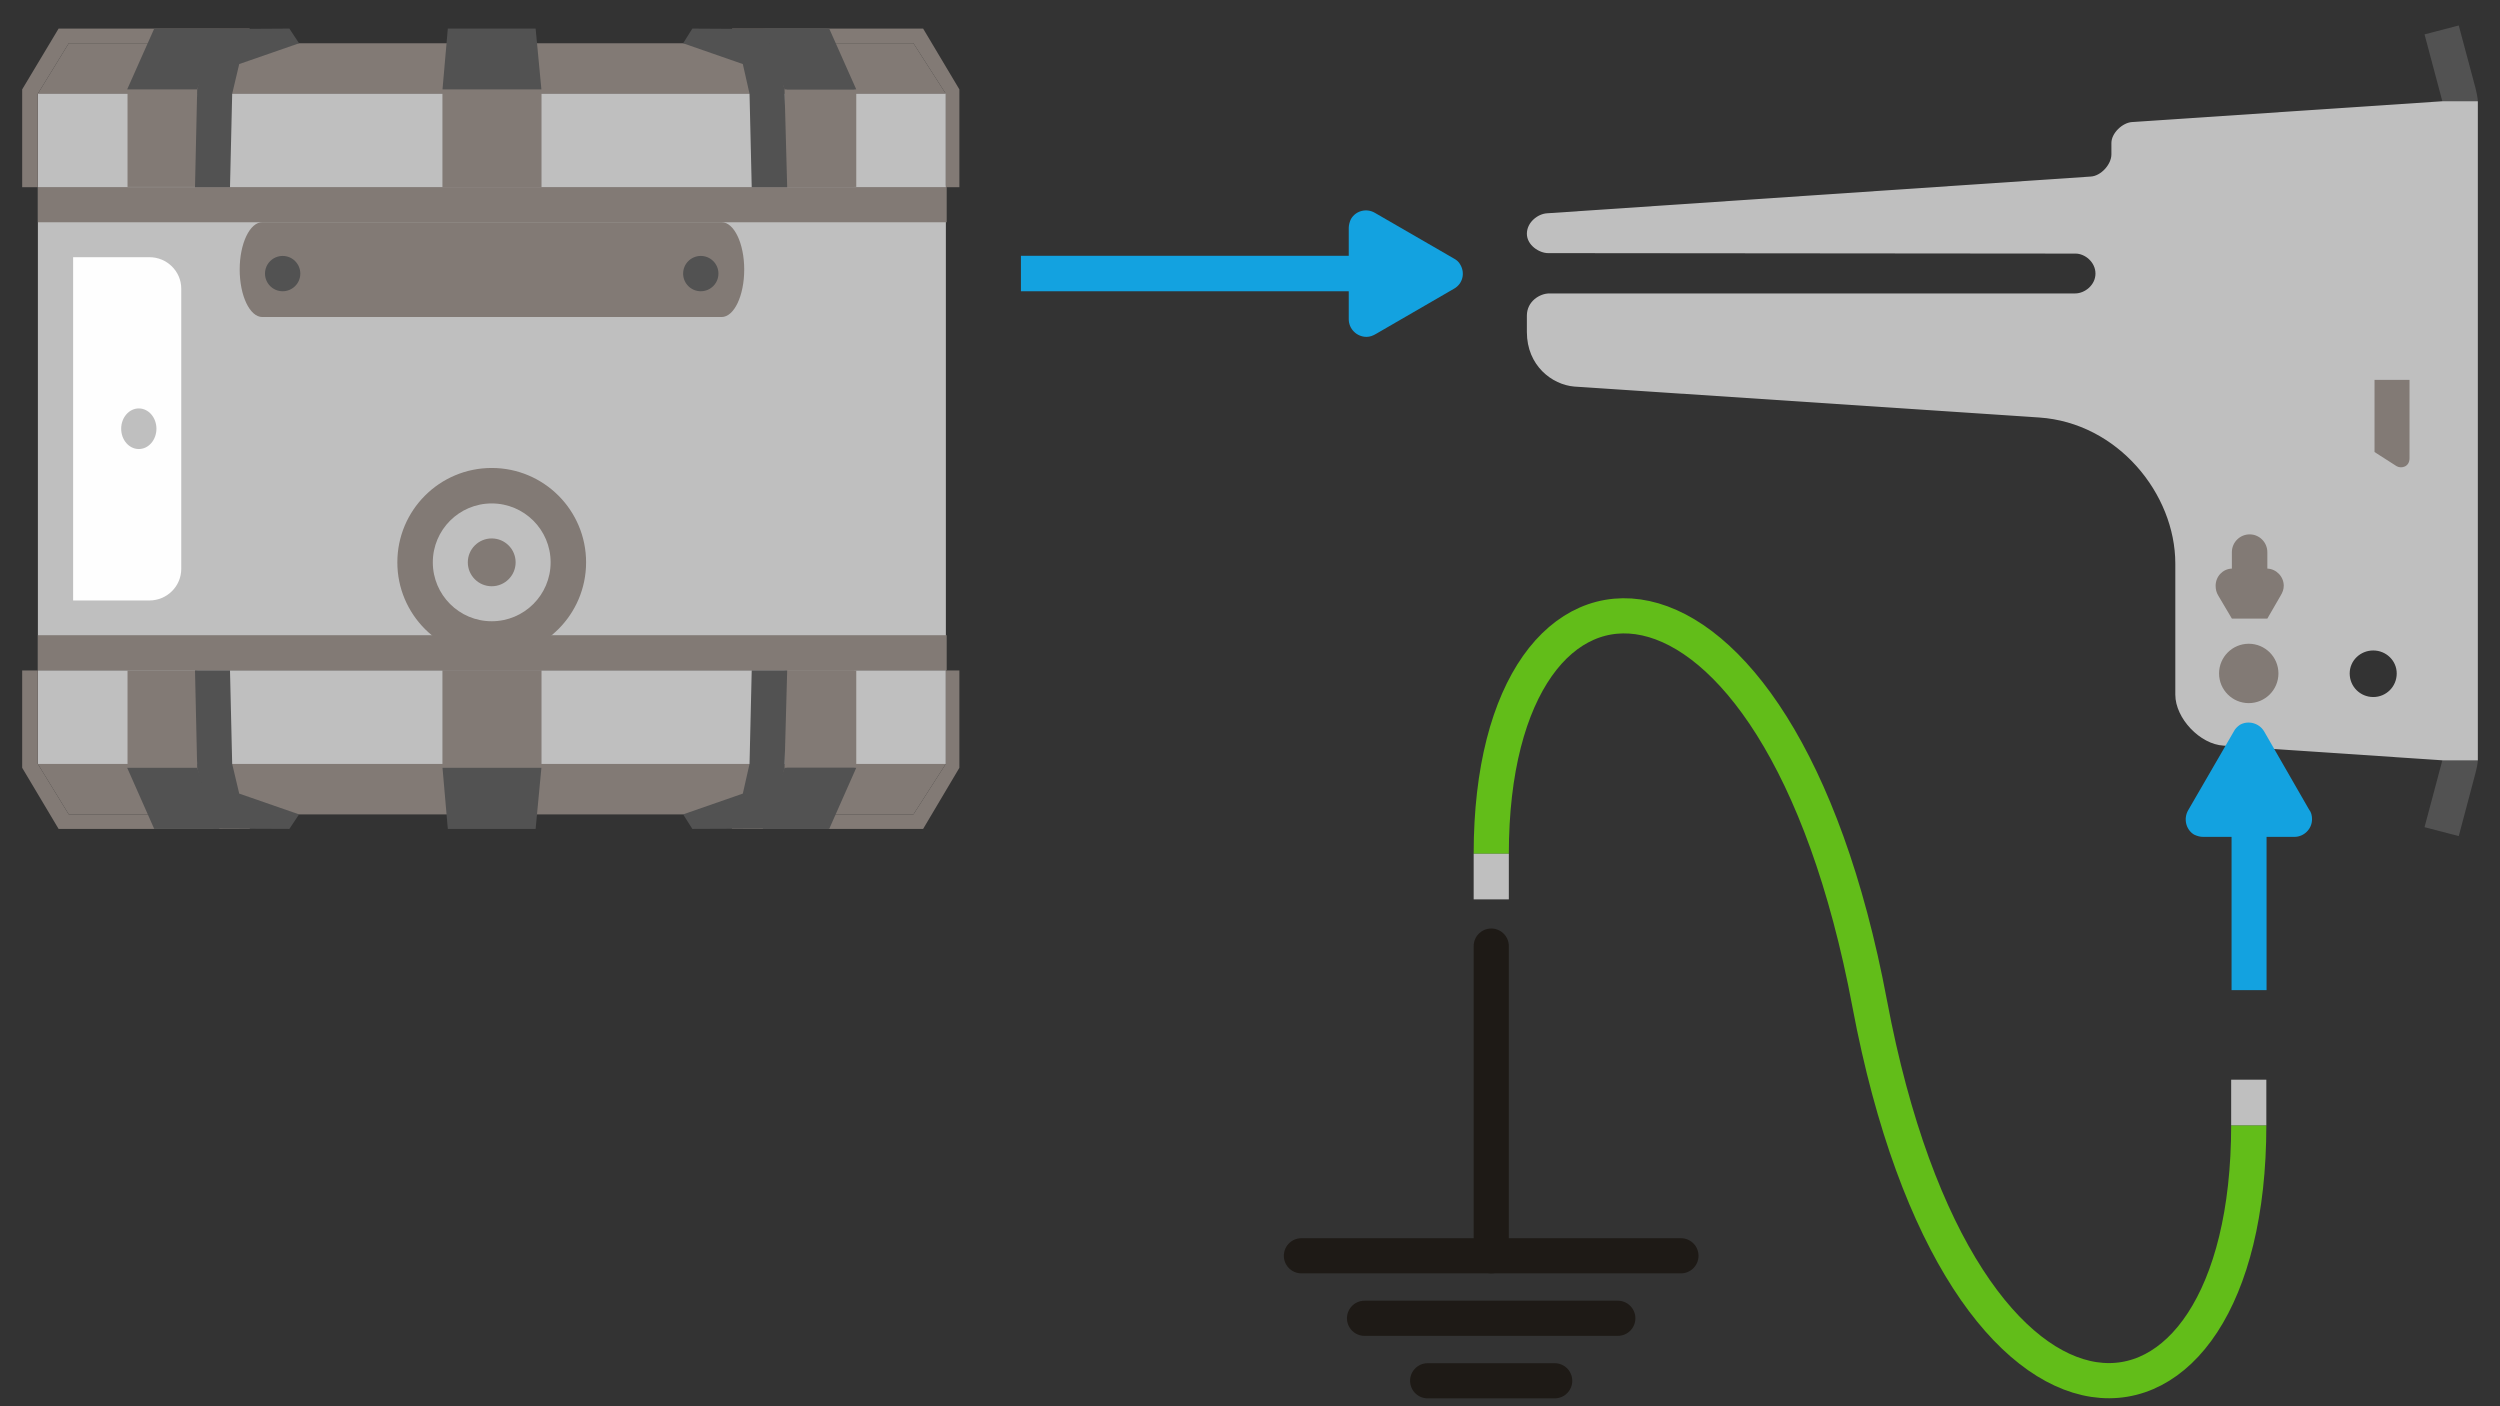 <?xml version="1.0" encoding="UTF-8"?>
<!DOCTYPE svg PUBLIC "-//W3C//DTD SVG 1.1//EN" "http://www.w3.org/Graphics/SVG/1.1/DTD/svg11.dtd">
<!-- Creator: CorelDRAW X8 -->
<svg xmlns="http://www.w3.org/2000/svg" xml:space="preserve" width="160px" height="90px" version="1.1" style="shape-rendering:geometricPrecision; text-rendering:geometricPrecision; image-rendering:optimizeQuality; fill-rule:evenodd; clip-rule:evenodd"
viewBox="0 0 16000 9000"
 xmlns:xlink="http://www.w3.org/1999/xlink">
 <rect x="0" y="0" width="16000" height="9000" fill="#333333" stroke="none"/>
 <defs>
  <style type="text/css">
   <![CDATA[
    .str1 {stroke:#62BD19;stroke-width:225.071}
    .str2 {stroke:#BFBFBF;stroke-width:225.071}
    .str0 {stroke:#1E1A16;stroke-width:225.071;stroke-linecap:round;stroke-linejoin:round}
    .fil0 {fill:none}
    .fil5 {fill:#13A2E0}
    .fil1 {fill:#525252}
    .fil3 {fill:#827A75}
    .fil2 {fill:#BFBFBF}
    .fil4 {fill:#FEFEFE}
   ]]>
  </style>
 </defs>
 <g id="Layer_x0020_1">
  <line class="fil0 str0" x1="8329" y1="8037" x2="10758" y2= "8037" />
  <line class="fil0 str0" x1="9544" y1="6055" x2="9544" y2= "8037" />
  <line class="fil0 str0" x1="8733" y1="8437" x2="10354" y2= "8437" />
  <line class="fil0 str0" x1="9137" y1="8837" x2="9950" y2= "8837" />
  <g id="_2854539459568">
   <path class="fil1" d="M15631 648l-114 -428 219 -57 107 400c6,28 15,60 15,88l0 4212c0,29 -9,57 -15,85l-107 403 -219 -57 114 -428 0 -4218z"/>
   <path class="fil2" d="M15631 648l-1984 133c-63,3 -134,71 -134,134l0 73c0,65 -68,139 -133,142l-3478 235c-59,3 -130,57 -130,131 0,73 79,124 136,124l3376 3c59,0 127,54 127,128 0,73 -68,127 -130,127l-3365 0c-62,0 -144,51 -144,142l0 105c0,215 161,337 303,349l2976 198c502,34 871,488 871,935l0 839c0,151 158,318 309,326l1400 94 227 0 0 -4218 -227 0zm-1239 3543c-65,0 -122,54 -122,119 0,68 57,122 122,122 68,0 122,-54 122,-122 0,-65 -54,-119 -122,-119zm797 -28c-83,0 -151,65 -151,147 0,85 68,151 151,151 82,0 150,-66 150,-151 0,-82 -68,-147 -150,-147z"/>
   <path class="fil3" d="M14398 3420c62,0 113,51 113,114l0 105c57,2 105,51 105,110l0 0c0,23 -8,43 -20,63l-85 147 -227 0 -87 -147c-12,-20 -17,-40 -17,-63l0 0c0,-59 45,-108 104,-110l0 -105c0,-63 51,-114 114,-114z"/>
   <path class="fil3" d="M15421 2431l0 502c0,54 -51,68 -82,51l-142 -91 0 -462 224 0z"/>
  </g>
  <g id="_2854539478608">
   <rect class="fil2" transform="matrix(1.53281E-13 -5.788 1 2.64845E-14 242.533 4290.3)" width="536" height="5811"/>
   <rect class="fil2" transform="matrix(-2.96876E-14 1.121 1 2.64845E-14 242.533 4290.3)" width="536" height="5811"/>
   <rect class="fil2" transform="matrix(2.96876E-14 -1.121 1 2.64845E-14 242.533 1197.5)" width="536" height="5811"/>
   <polygon class="fil3" points="242,4889 440,5212 5846,5212 6053,4889 "/>
   <polygon class="fil3" points="242,600 440,277 5846,277 6053,600 "/>
   <rect class="fil3" transform="matrix(2.64845E-14 -1 1.013 2.68256E-14 2831.56 4915.34)" width="626" height="626"/>
   <rect class="fil3" transform="matrix(-2.64845E-14 1 1.013 2.68256E-14 2831.56 572.457)" width="626" height="626"/>
   <polygon class="fil1" points="2866,5305 2832,4914 3465,4914 3428,5305 "/>
   <polygon class="fil1" points="2866,183 2832,572 3465,572 3428,183 "/>
   <rect class="fil3" transform="matrix(3.86148E-14 -1.458 0.816 2.16236E-14 5033.74 4915.36)" width="428" height="547"/>
   <rect class="fil3" transform="matrix(-3.86148E-14 1.458 0.816 2.16236E-14 5033.74 572.428)" width="428" height="547"/>
   <polygon class="fil3" points="242,4889 440,5212 1648,5212 1597,5305 375,5305 142,4914 142,4291 242,4291 "/>
   <polygon class="fil3" points="242,600 440,277 1648,277 1597,183 375,183 142,572 142,1198 242,1198 "/>
   <polygon class="fil3" points="6053,4889 5846,5212 4635,5212 4686,5305 5908,5305 6140,4914 6140,4291 6053,4291 "/>
   <polygon class="fil3" points="6053,600 5846,277 4635,277 4686,183 5908,183 6140,572 6140,1198 6053,1198 "/>
   <rect class="fil3" transform="matrix(3.86148E-14 -1.458 -0.816 -2.16236E-14 1262.52 4915.36)" width="428" height="547"/>
   <rect class="fil3" transform="matrix(-3.86148E-14 1.458 -0.816 -2.16236E-14 1262.52 572.428)" width="428" height="547"/>
   <rect class="fil3" transform="matrix(3.86148E-14 -1.458 0.816 2.16236E-14 5021.69 4915.36)" width="428" height="547"/>
   <rect class="fil3" transform="matrix(-3.86148E-14 1.458 0.816 2.16236E-14 5021.69 572.428)" width="428" height="547"/>
   <polygon class="fil1" points="1404,5305 1262,4914 814,4914 987,5305 "/>
   <polygon class="fil1" points="1404,183 1262,572 814,572 987,183 "/>
   <polygon class="fil1" points="4882,5305 5021,4914 5469,4914 5296,5305 "/>
   <polygon class="fil1" points="4882,183 5021,572 5469,572 5296,183 "/>
   <rect class="fil3" transform="matrix(2.64845E-14 -1 13.189 3.49298E-13 242.53 4290.3)" width="225" height="441"/>
   <rect class="fil3" transform="matrix(-2.64845E-14 1 13.189 3.49298E-13 242.53 1197.5)" width="225" height="441"/>
   <polygon class="fil1" points="1248,4291 1262,4914 1364,5303 1852,5305 1914,5212 1531,5079 1486,4889 1472,4291 "/>
   <polygon class="fil1" points="1248,1198 1262,572 1364,186 1852,183 1914,277 1531,410 1486,600 1472,1198 "/>
   <polygon class="fil1" points="5038,4291 5021,4914 4922,5303 4431,5305 4372,5212 4754,5079 4797,4889 4811,4291 "/>
   <polygon class="fil1" points="5038,1198 5021,572 4922,186 4431,183 4372,277 4754,410 4797,600 4811,1198 "/>
   <polygon class="fil1" points="4893,5305 5035,4914 5480,4914 5307,5305 "/>
   <polygon class="fil1" points="4893,183 5035,572 5480,572 5307,183 "/>
   <path class="fil4" d="M1160 1847l0 1794c0,111 -91,202 -204,202l-488 0 0 -2197 488 0c113,0 204,91 204,201z"/>
   <ellipse class="fil2" transform="matrix(3.7828E-14 1.428 -1.428 3.7828E-14 888.348 2743.91)" rx="91" ry="79"/>
   <path class="fil3" d="M1679 1422l2939 0c80,0 145,136 145,303l0 0c0,168 -65,304 -145,304l-2939 0c-80,0 -145,-136 -145,-304l0 0c0,-167 65,-303 145,-303z"/>
   <circle class="fil3" cx="3147" cy="3599" r="604"/>
   <circle class="fil2" cx="3147" cy="3599" r="377"/>
   <circle class="fil3" cx="3147" cy="3599" r="153"/>
   <circle class="fil1" cx="4485" cy="1751" r="113"/>
   <circle class="fil1" cx="1809" cy="1751" r="113"/>
  </g>
  <path class="fil0 str1" d="M14392 7202c0,2235 -1835,2363 -2426,-779 -590,-3142 -2422,-3115 -2422,-959"/>
  <line class="fil0 str2" x1="14392" y1="6910" x2="14392" y2= "7202" />
  <line class="fil0 str2" x1="9544" y1="5464" x2="9544" y2= "5756" />
  <circle class="fil3" cx="14392" cy="4310" r="190"/>
  <path class="fil5" d="M9304 1654l-505 -292c-53,-31 -122,-14 -153,40 -8,17 -14,37 -14,57l0 178 -2098 0 0 227 2098 0 0 179c0,62 51,113 114,113 22,0 42,-8 62,-20l499 -289c54,-31 71,-99 39,-153 -8,-17 -25,-31 -42,-40z"/>
  <path class="fil5" d="M14296 4682l-292 504c-31,54 -14,125 39,156 20,9 37,14 57,14l182 0 0 981 224 0 0 -981 178 0c62,0 113,-51 113,-113 0,-23 -5,-45 -19,-62l-287 -499c-31,-54 -102,-74 -156,-43 -17,12 -31,26 -39,43z"/>
 </g>
</svg>
